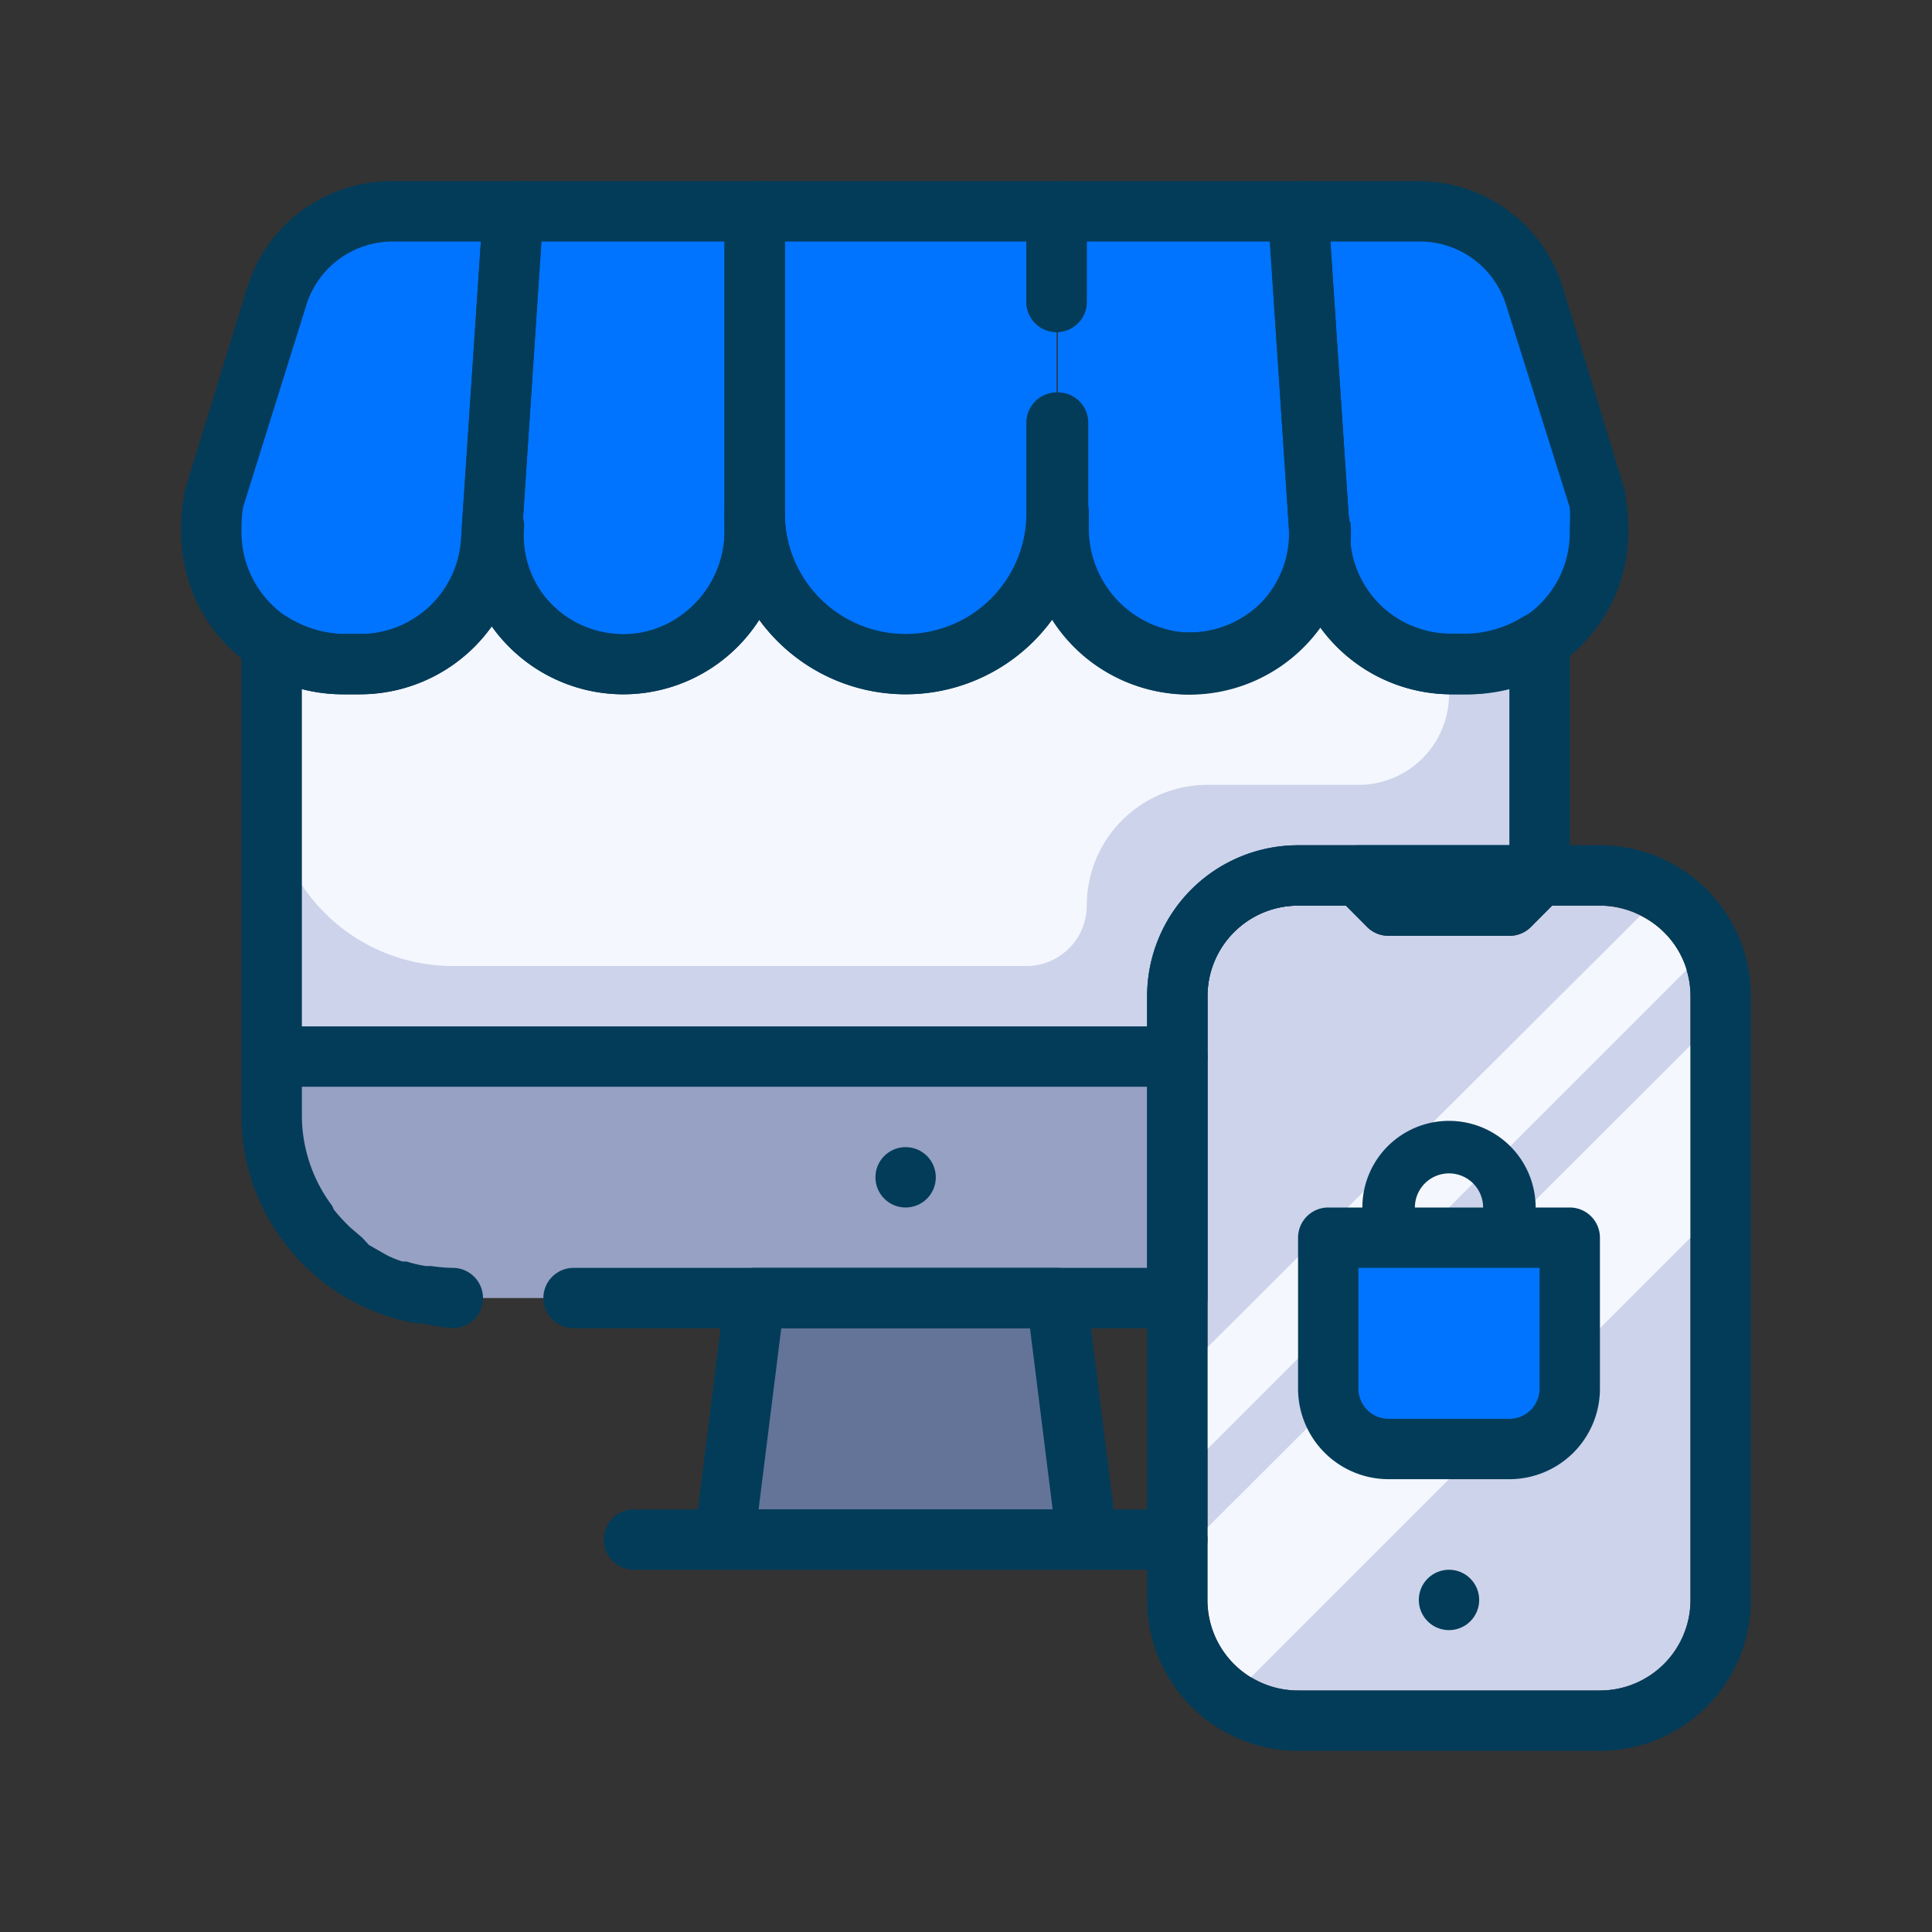 <svg xmlns="http://www.w3.org/2000/svg" viewBox="0 0 64 64"><rect x="0" y="0" width="64" height="64" fill="#333333" stroke="none"/><defs><style>.cls-1{fill:#96a1c3;}.cls-2{fill:#ccd3eb;}.cls-3{fill:#f5f7ff;}.cls-4{fill:#647499;}.cls-5{fill:#0074ff;}.cls-6{fill:#231f20;}.cls-7{fill:#033c59;}</style></defs><title>Ecommerce</title><g id="Ecommerce"><path class="cls-1" d="M39,35v8H15a6,6,0,0,1-.85-.07l-.19,0a5.06,5.06,0,0,1-.79-.19l-.13,0a4.64,4.64,0,0,1-.65-.26l-.17-.09a7,7,0,0,1-.65-.39l-.17-.13a5.27,5.27,0,0,1-.51-.43l-.11-.1a7,7,0,0,1-.51-.58l-.11-.15A5.93,5.93,0,0,1,9,37V35Z"></path><path class="cls-2" d="M51,21.34V29H43a4,4,0,0,0-4,4v2H9V21.34a4.27,4.27,0,0,0,2.35.7H12A4.35,4.35,0,0,0,16.31,18l0-.58a4.35,4.35,0,1,0,8.69.29V17a5,5,0,0,0,10,0v.65a4.35,4.35,0,1,0,8.69-.29l0,.58A4.35,4.35,0,0,0,48.11,22h.58A4.27,4.27,0,0,0,51,21.34Z"></path><path class="cls-3" d="M48,14v9a3,3,0,0,1-3,3H40a4,4,0,0,0-4,4h0a2,2,0,0,1-2,2H15a6,6,0,0,1-6-6V14Z"></path><polygon class="cls-4" points="25.04 43.04 35.03 43.04 36.03 51.04 24.04 51.04 25.04 43.04"></polygon><path class="cls-5" d="M17,7l-.27,4-.42,6.36,0,.58A4.35,4.35,0,0,1,12,22h-.58A4.27,4.27,0,0,1,9,21.34a4.34,4.34,0,0,1-2-3.65v-.22a4.8,4.8,0,0,1,.08-.85L9.18,9.88A4,4,0,0,1,13,7Z"></path><path class="cls-5" d="M25,7V17.69a4.35,4.35,0,1,1-8.69-.29L16.77,11,17,7Z"></path><path class="cls-5" d="M35,7V17a5,5,0,0,1-10,0V7Z"></path><path class="cls-5" d="M43.73,17.4a4.35,4.35,0,1,1-8.69.29V7h8l.27,4Z"></path><path class="cls-5" d="M53,17.47v.22a4.34,4.34,0,0,1-2,3.65,4.27,4.27,0,0,1-2.35.7h-.58A4.35,4.35,0,0,1,43.77,18l0-.58L43.31,11,43,7h4A4,4,0,0,1,50.9,9.88L53,16.62A4.8,4.8,0,0,1,53,17.47Z"></path><circle class="cls-6" cx="48.04" cy="53.04" r="1"></circle><path class="cls-2" d="M56,33V53a3,3,0,0,1-3,3H43a3,3,0,0,1-1.61-.47A3,3,0,0,1,40,53V33a3,3,0,0,1,3-3h1.59l.7.71A1,1,0,0,0,46,31h4a1,1,0,0,0,.71-.29l.7-.71H53a3,3,0,0,1,1.29.3,3,3,0,0,1,1.56,1.77A2.88,2.88,0,0,1,56,33Z"></path><path class="cls-3" d="M55.89,32.11,40,48V44.63L54.33,30.34A3,3,0,0,1,55.89,32.11Z"></path><path class="cls-3" d="M56,34.63V41L41.43,55.57A3,3,0,0,1,40,53v-2.4Z"></path><path class="cls-5" d="M44,41h8a0,0,0,0,1,0,0v5a2,2,0,0,1-2,2H46a2,2,0,0,1-2-2V41A0,0,0,0,1,44,41Z"></path><path class="cls-7" d="M51.47,20.42a1,1,0,0,0-1,0,3.68,3.68,0,0,1-1.84.57h-.57a3.36,3.36,0,0,1-3.35-3.13l0-.58a1,1,0,0,0-1.07-.93,1,1,0,0,0-.93,1.07,3.3,3.3,0,0,1-.89,2.51,3.36,3.36,0,0,1-2.75,1,3.45,3.45,0,0,1-3-3.49V17a1,1,0,0,0-2-.07,4.08,4.08,0,0,1-2.15,3.65A4,4,0,0,1,26,17a1,1,0,0,0-2,0v.5A3.45,3.45,0,0,1,21,21a3.36,3.36,0,0,1-2.75-1,3.3,3.3,0,0,1-.89-2.51,1,1,0,0,0-.93-1.07,1,1,0,0,0-1.07.93l0,.58A3.36,3.36,0,0,1,11.92,21h-.57a3.68,3.68,0,0,1-1.84-.57,1,1,0,0,0-1,0A1,1,0,0,0,8,21.3V37a6.84,6.84,0,0,0,1.3,4l.19.26c.18.22.38.45.59.67l.16.14a5.13,5.13,0,0,0,.6.5l.18.13a6.19,6.19,0,0,0,.81.48l.13.07a5.56,5.56,0,0,0,.71.29,1,1,0,0,0,.23.08,6.38,6.38,0,0,0,.89.22l.22,0A6.6,6.6,0,0,0,15,44h0a1,1,0,0,0,1-1h0a1,1,0,0,0-1-1h0a5.51,5.51,0,0,1-.71-.06l-.18,0a4.27,4.27,0,0,1-.64-.15h0l-.13,0a2.92,2.92,0,0,1-.54-.22l-.11-.06-.47-.27L12,41l-.41-.35-.08-.08a5.49,5.49,0,0,1-.45-.5L11,39.94A5,5,0,0,1,10,37V22.83a5.55,5.55,0,0,0,1.35.17h.58a5.37,5.37,0,0,0,4.36-2.25,4.7,4.7,0,0,0,.45.55,5.34,5.34,0,0,0,8.41-.77,6,6,0,0,0,9.7,0,5.34,5.34,0,0,0,8.41.77,4.7,4.7,0,0,0,.45-.55A5.39,5.39,0,0,0,48.07,23h.58A5.55,5.55,0,0,0,50,22.83V28H43a5,5,0,0,0-5,5v9H19a1,1,0,0,0-1,1h0a1,1,0,0,0,1,1H39a1,1,0,0,0,1-1V33a3,3,0,0,1,3-3h8a1,1,0,0,0,1-1V21.3A1,1,0,0,0,51.47,20.42Z"></path><path class="cls-7" d="M36,52H24a1,1,0,0,1-.75-.34,1,1,0,0,1-.24-.78l1-8A1,1,0,0,1,25,42H35a1,1,0,0,1,1,.88l1,8a1,1,0,0,1-.24.78A1,1,0,0,1,36,52ZM25.13,50h9.74l-.75-6H25.88Z"></path><path class="cls-7" d="M39,52H21a1,1,0,0,1,0-2H39a1,1,0,0,1,0,2Z"></path><path class="cls-7" d="M39,36H9a1,1,0,0,1,0-2H39a1,1,0,0,1,0,2Z"></path><circle class="cls-7" cx="30" cy="39" r="1"></circle><path class="cls-7" d="M11.93,23h-.58A5.36,5.36,0,0,1,6,17.65v-.22a5.43,5.43,0,0,1,.1-1,.52.52,0,0,1,0-.11L8.18,9.55A5,5,0,0,1,13,6h4a1,1,0,0,1,.73.32,1,1,0,0,1,.27.75L17.27,18A5.36,5.36,0,0,1,11.93,23ZM8.05,16.81a4.69,4.69,0,0,0-.05.62v.22A3.37,3.37,0,0,0,11.35,21h.58a3.35,3.35,0,0,0,3.34-3.13L15.93,8H13a3,3,0,0,0-2.86,2.13Z"></path><path class="cls-7" d="M20.65,23a5.36,5.36,0,0,1-5.34-5.71L16,6.93A1,1,0,0,1,17,6h8a1,1,0,0,1,1,1V17.65A5.36,5.36,0,0,1,20.65,23ZM17.93,8l-.62,9.43a3.3,3.3,0,0,0,.89,2.51A3.35,3.35,0,0,0,24,17.65V8Z"></path><path class="cls-7" d="M35,6H25a1,1,0,0,0-1,1V17a6,6,0,0,0,12,0V14a1,1,0,0,0-2,0v3a4,4,0,0,1-8,0V8h8v2a1,1,0,0,0,2,0V7A1,1,0,0,0,35,6Z"></path><path class="cls-7" d="M44.69,17.29,44,6.93A1,1,0,0,0,43,6H35a1,1,0,0,0-1,1v3a1,1,0,0,0,2,0V8h6.07l.62,9.43a3.3,3.3,0,0,1-.89,2.51,3.36,3.36,0,0,1-2.75,1,3.45,3.45,0,0,1-3-3.49V14a1,1,0,0,0-2,0v3.42a5.89,5.89,0,0,0,.87,3.08,5.17,5.17,0,0,0,2.2,2,5.35,5.35,0,0,0,7.62-5.2Z"></path><path class="cls-7" d="M48.65,23h-.58a5.36,5.36,0,0,1-5.34-5L42,7.07a1,1,0,0,1,.27-.75A1,1,0,0,1,43,6h4a5,5,0,0,1,4.78,3.55l2.06,6.74a.52.52,0,0,1,0,.11,5.43,5.43,0,0,1,.1,1v.22a5.32,5.32,0,0,1-2.46,4.49A5.24,5.24,0,0,1,48.65,23ZM44.07,8l.66,9.87A3.35,3.35,0,0,0,48.07,21h.58a3.28,3.28,0,0,0,1.8-.54A3.33,3.33,0,0,0,52,17.65v-.22a4.69,4.69,0,0,0,0-.62L49.9,10.13A3,3,0,0,0,47,8Z"></path><path class="cls-7" d="M53,58H43a5,5,0,0,1-5-5V33a5,5,0,0,1,5-5H53a5,5,0,0,1,5,5V53A5,5,0,0,1,53,58ZM43,30a3,3,0,0,0-3,3V53a3,3,0,0,0,3,3H53a3,3,0,0,0,3-3V33a3,3,0,0,0-3-3Z"></path><circle class="cls-7" cx="48" cy="53" r="1"></circle><path class="cls-7" d="M50,31H46a1,1,0,0,1-.71-.29l-1-1a1,1,0,0,1-.21-1.09A1,1,0,0,1,45,28h6a1,1,0,0,1,.92.62,1,1,0,0,1-.21,1.09l-1,1A1,1,0,0,1,50,31Z"></path><path class="cls-7" d="M50,49H46a3,3,0,0,1-3-3V41a1,1,0,0,1,1-1h8a1,1,0,0,1,1,1v5A3,3,0,0,1,50,49Zm-5-7v4a1,1,0,0,0,1,1h4a1,1,0,0,0,1-1V42Z"></path><path class="cls-7" d="M50,41.87H46a.87.87,0,0,1-.87-.87V40a2.87,2.87,0,0,1,5.74,0v1A.87.87,0,0,1,50,41.87Zm-3.13-1.74h2.26V40a1.13,1.13,0,0,0-2.26,0Z"></path></g></svg>